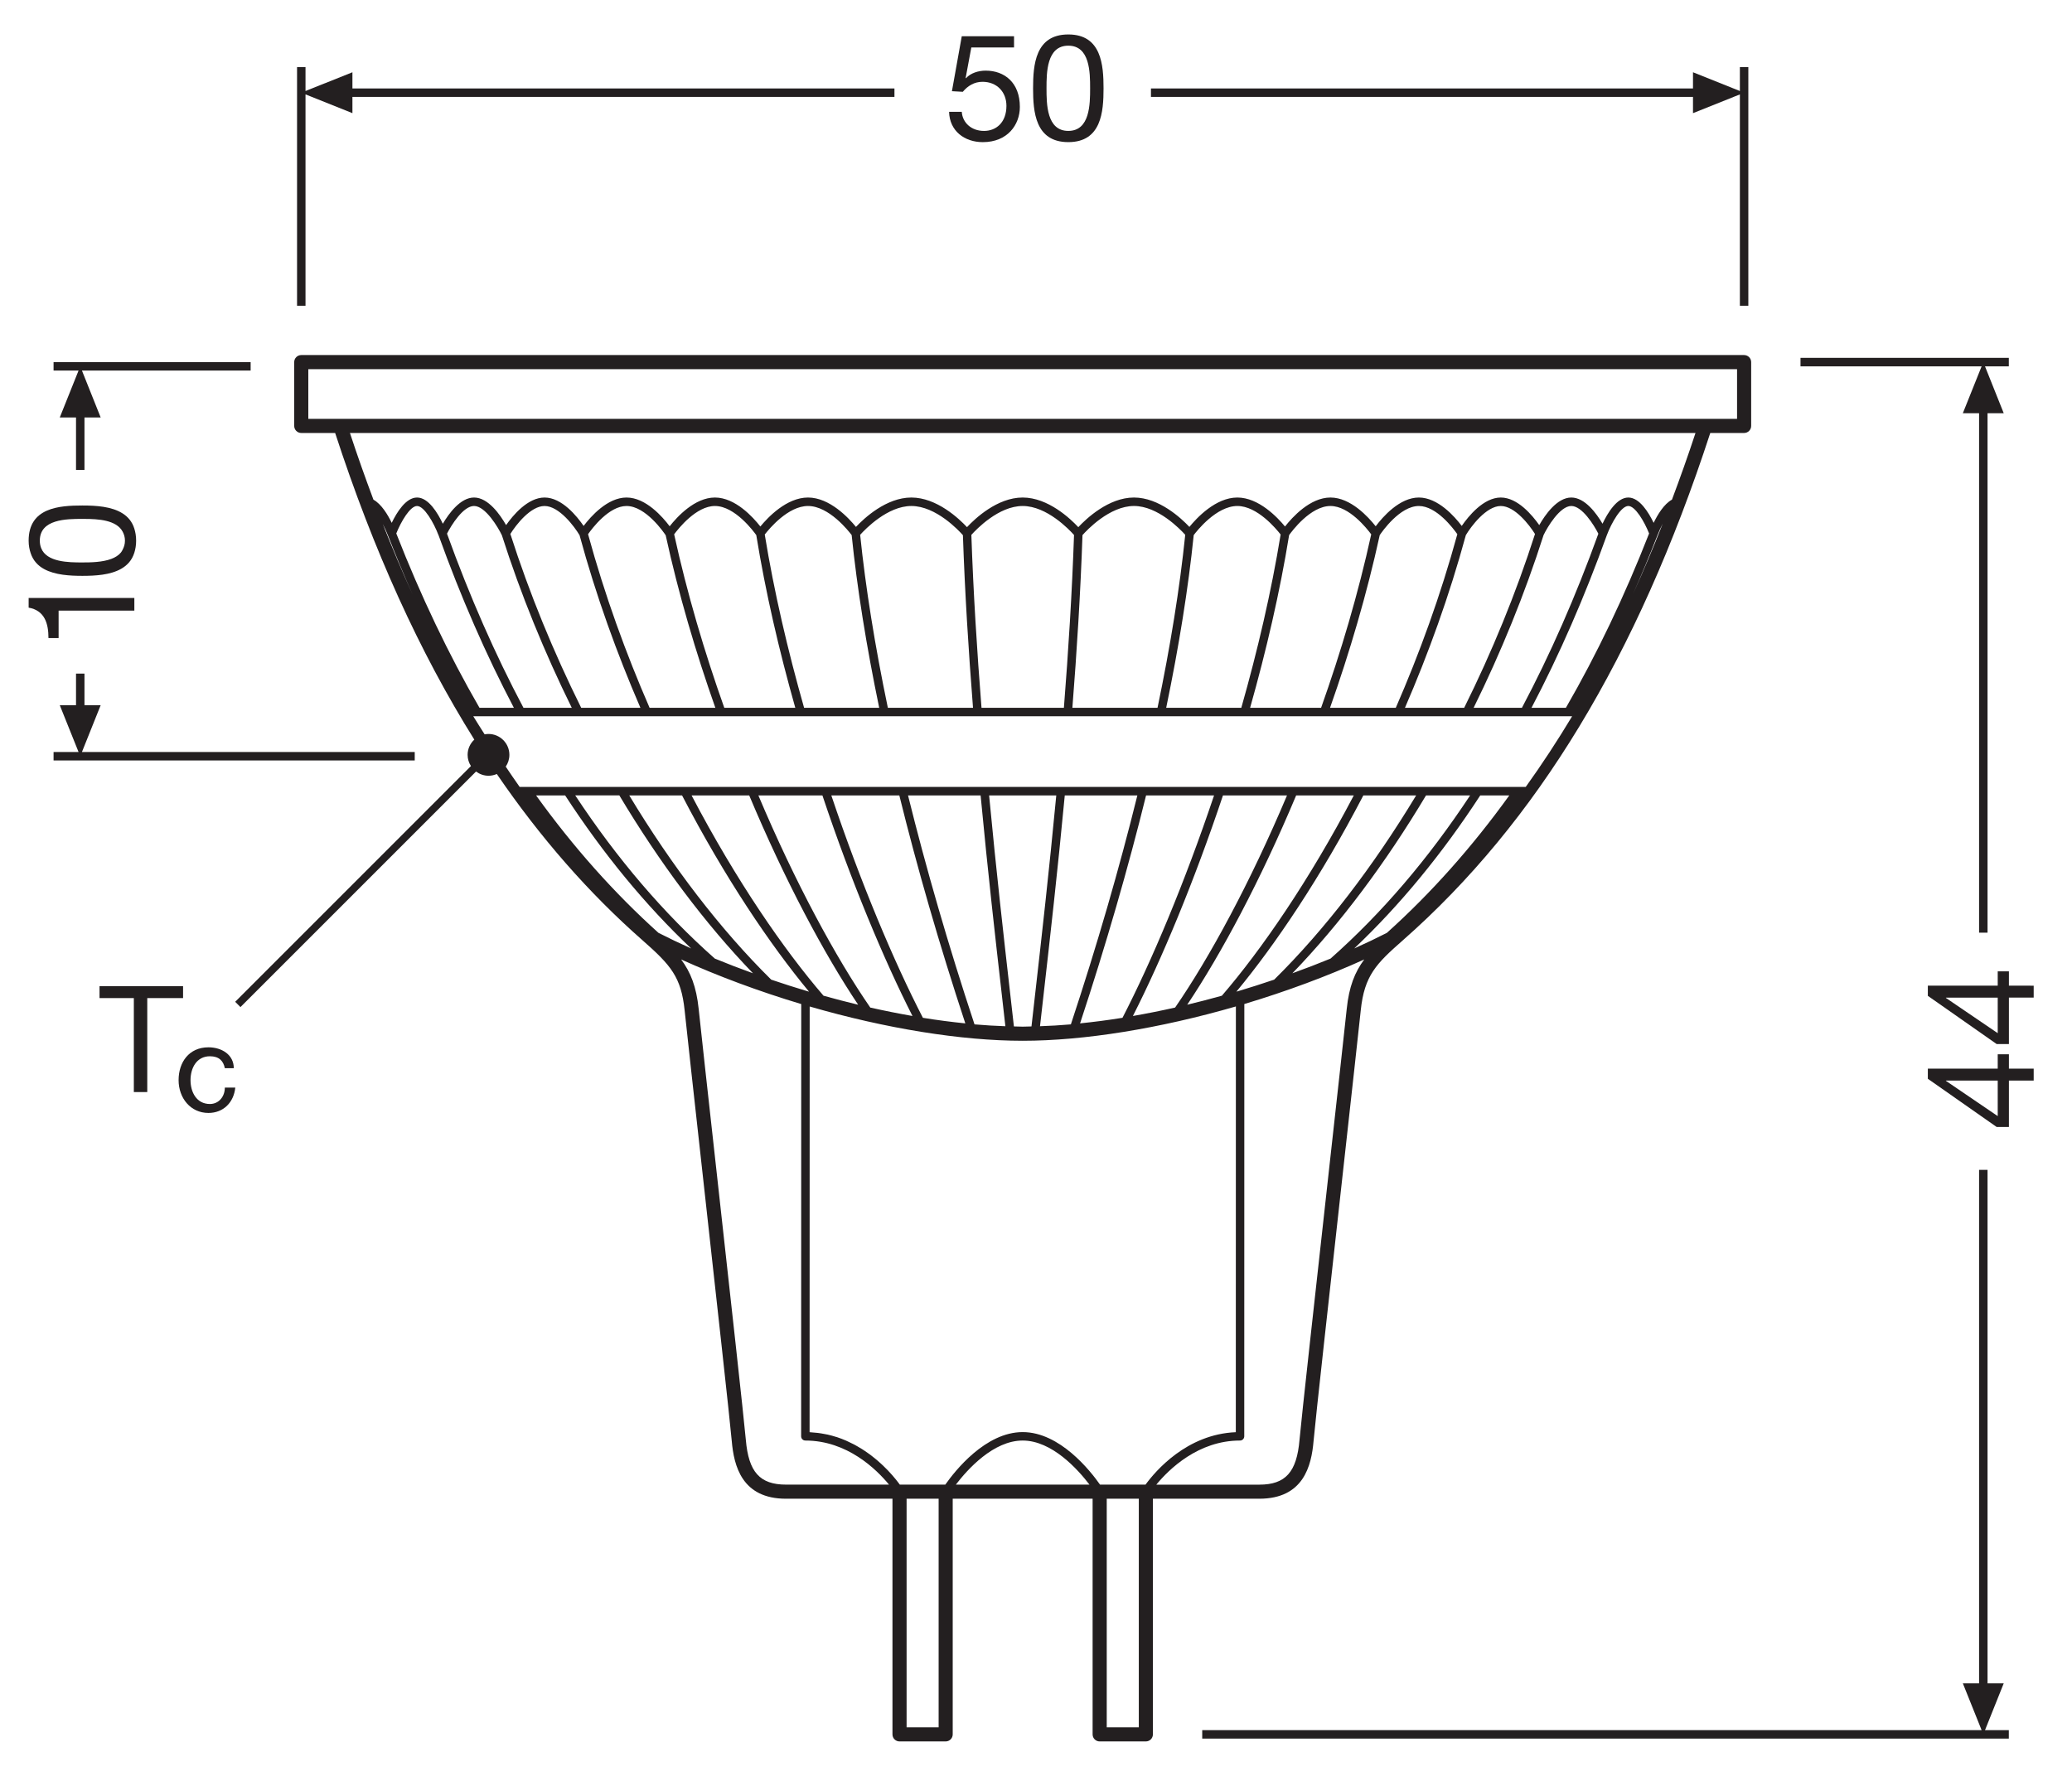 <?xml version="1.0" encoding="utf-8"?>
<!-- Generator: Adobe Illustrator 26.4.1, SVG Export Plug-In . SVG Version: 6.00 Build 0)  -->
<!DOCTYPE svg PUBLIC "-//W3C//DTD SVG 1.1//EN" "http://www.w3.org/Graphics/SVG/1.1/DTD/svg11.dtd">
<svg version="1.1"
	 id="svg2" xmlns:x="http://ns.adobe.com/Extensibility/1.0/" xmlns:i="http://ns.adobe.com/AdobeIllustrator/10.0/" xmlns:graph="http://ns.adobe.com/Graphs/1.0/" xmlns:cc="http://creativecommons.org/ns#" xmlns:rdf="http://www.w3.org/1999/02/22-rdf-syntax-ns#" xmlns:svg="http://www.w3.org/2000/svg" xmlns:dc="http://purl.org/dc/elements/1.1/"
	 xmlns="http://www.w3.org/2000/svg" xmlns:xlink="http://www.w3.org/1999/xlink" x="0px" y="0px"
	 viewBox="0 0 138.898 119.055" style="enable-background:new 0 0 138.898 119.055;" xml:space="preserve">
<style type="text/css">
	.st0{fill:#231F20;}
</style>
<g>
	<polygon class="st0" points="131.58,27.703 132.669,27.703 132.669,62.527 133.236,62.527 133.236,27.703 
		134.322,27.703 133.066,24.56 134.663,24.56 134.663,23.992 120.698,23.992 120.698,24.56 
		132.839,24.56 	"/>
	<polygon class="st0" points="134.322,112.85 133.236,112.85 133.236,78.429 132.669,78.429 132.669,112.85 
		131.58,112.85 132.839,115.989 80.592,115.989 80.592,116.555 134.663,116.555 134.663,115.989 
		133.066,115.989 	"/>
	<polygon class="st0" points="20.48,6.327 23.625,7.586 23.625,6.498 59.96,6.498 59.96,5.93 
		23.625,5.93 23.625,4.844 20.48,6.101 20.48,4.502 19.913,4.502 19.913,20.497 20.48,20.497 	"/>
	<polygon class="st0" points="113.491,7.586 116.634,6.328 116.634,20.497 117.201,20.497 117.201,4.502 
		116.634,4.502 116.634,6.101 113.491,4.844 113.491,5.93 77.155,5.93 77.155,6.498 113.491,6.498 	
		"/>
	<path class="st0" d="M88.056,96.606c0.114-1.312,1.146-10.61,1.975-18.082
		c0.558-5.031,1.051-9.476,1.188-10.789c0.242-2.338,1.039-3.129,2.82-4.695
		c8.985-7.906,15.727-19.037,20.61-34.013h2.269c0.261,0,0.473-0.212,0.473-0.473v-4.278
		c0-0.261-0.212-0.473-0.473-0.473H20.195c-0.261,0-0.473,0.212-0.473,0.473v4.278
		c0,0.261,0.212,0.473,0.473,0.473h2.272c2.572,7.893,5.667,14.708,9.329,20.556
		c-0.275,0.256-0.449,0.617-0.449,1.022c0,0.278,0.083,0.535,0.223,0.752L15.766,67.161l0.354,0.354
		l15.792-15.792c0.234,0.175,0.521,0.283,0.835,0.283c0.198,0,0.386-0.042,0.557-0.117
		c2.913,4.262,6.157,7.973,9.771,11.151c1.901,1.673,2.587,2.458,2.82,4.695
		c0.138,1.336,0.646,5.918,1.216,11.06c0.858,7.741,1.831,16.516,1.943,17.811
		c0.143,1.661,0.675,3.869,3.637,3.869h7.136v15.798c0,0.261,0.212,0.473,0.473,0.473h3.093
		c0.261,0,0.473-0.212,0.473-0.473v-15.798h9.378v15.798c0,0.261,0.212,0.473,0.473,0.473h3.096
		c0.261,0,0.473-0.212,0.473-0.473v-15.798h7.134C87.385,100.474,87.915,98.266,88.056,96.606z
		 M92.971,62.539c-0.694,0.354-1.424,0.703-2.188,1.045c3.074-2.911,5.892-6.339,8.447-10.26h1.948
		C98.675,56.797,95.936,59.873,92.971,62.539z M42.182,53.324h3.54
		c2.852,5.489,5.91,10.019,8.511,13.157c-0.035-0.01-0.069-0.019-0.104-0.029
		c-0.818-0.243-1.628-0.504-2.43-0.776C48.292,62.315,45.05,58.078,42.182,53.324z M50.476,65.248
		c-0.874-0.315-1.729-0.644-2.558-0.985c-3.426-3.03-6.549-6.686-9.356-10.939h2.956
		C44.225,57.852,47.269,61.927,50.476,65.248z M46.36,53.324h3.864
		c2.391,5.7,5.018,10.62,7.303,14.033c-0.77-0.184-1.544-0.387-2.322-0.604
		C52.557,63.68,49.352,59.036,46.36,53.324z M50.838,53.324h4.293
		c1.932,5.776,4.11,10.992,6.037,14.788c-0.929-0.163-1.872-0.35-2.828-0.565
		C56.025,64.191,53.31,59.18,50.838,53.324z M55.728,53.324h4.559
		c1.198,4.854,2.673,9.972,4.424,15.284c-0.924-0.095-1.871-0.216-2.844-0.374
		C59.923,64.47,57.7,59.192,55.728,53.324z M60.87,53.324h4.866
		c0.48,5.094,1.004,9.703,1.401,13.184c0.095,0.838,0.181,1.59,0.259,2.29
		c-0.672-0.024-1.357-0.061-2.069-0.124C63.562,63.338,62.077,58.198,60.87,53.324z M66.306,53.324
		h4.502c-0.479,5.067-1,9.654-1.394,13.12c-0.099,0.868-0.187,1.648-0.268,2.368
		c-0.195,0.004-0.398,0.015-0.589,0.015c-0.191,0-0.394-0.011-0.589-0.015
		c-0.08-0.72-0.169-1.5-0.268-2.367C67.306,62.978,66.784,58.392,66.306,53.324z M69.977,66.507
		c0.396-3.481,0.92-8.09,1.401-13.183h4.866c-1.207,4.875-2.691,10.014-4.457,15.35
		c-0.712,0.063-1.397,0.1-2.069,0.124C69.796,68.098,69.882,67.345,69.977,66.507z M76.828,53.324
		h4.558c-1.972,5.867-4.196,11.146-6.139,14.909c-0.973,0.158-1.92,0.279-2.844,0.374
		C74.155,63.297,75.63,58.178,76.828,53.324z M81.983,53.324h4.293
		c-2.471,5.855-5.186,10.866-7.501,14.222c-0.957,0.216-1.901,0.403-2.83,0.566
		C77.873,64.316,80.051,59.1,81.983,53.324z M86.889,53.324h3.864
		c-2.992,5.712-6.196,10.355-8.844,13.429c-0.778,0.217-1.552,0.419-2.322,0.603
		C81.872,63.942,84.499,59.023,86.889,53.324z M91.393,53.324h3.54
		c-2.869,4.754-6.11,8.991-9.518,12.352c-0.798,0.27-1.604,0.53-2.417,0.772
		c-0.039,0.011-0.077,0.021-0.115,0.032C85.483,63.342,88.54,58.812,91.393,53.324z M95.595,53.324
		h2.956c-2.806,4.254-5.93,7.909-9.356,10.939c-0.829,0.341-1.684,0.67-2.558,0.985
		C89.845,61.927,92.889,57.852,95.595,53.324z M109.474,39.811c0.567-1.28,1.114-2.589,1.638-3.932
		c0-0,0-0,0-0c0.002-0.005,0.004-0.009,0.005-0.014
		c0-0-0-0.001,0-0.001c0-0.001,0.002-0.001,0.002-0.003
		c0.089-0.236,0.209-0.499,0.343-0.755C110.826,36.727,110.164,38.296,109.474,39.811z M29.965,35.777
		c0.291-0.575,1.089-1.856,1.813-1.856c0.766,0,1.625,1.453,1.865,1.962
		c0,0,0.001,0,0.001,0.001c1.263,3.956,2.855,7.854,4.685,11.566h-3.239
		C33.199,43.883,31.487,39.993,29.965,35.777z M34.448,47.451h-2.305
		c-2.066-3.574-3.929-7.474-5.578-11.689c0.318-0.797,0.929-1.84,1.392-1.84
		c0.482,0,1.127,1.135,1.432,1.941c0.001,0.003,0.005,0.004,0.006,0.008
		C30.897,40.045,32.586,43.904,34.448,47.451z M34.212,35.797c0.376-0.607,1.355-1.875,2.293-1.875
		c0.981-0,2.011,1.392,2.346,1.959c1.111,4.084,2.521,7.965,4.08,11.57h-3.97
		C37.105,43.716,35.492,39.787,34.212,35.797z M39.421,35.812c0.284-0.405,1.404-1.89,2.578-1.89
		c1.293-0,2.511,1.789,2.626,1.962c0.86,3.941,2.015,7.849,3.329,11.567h-4.408
		C41.969,43.831,40.545,39.925,39.421,35.812z M45.192,35.821c0.297-0.402,1.485-1.899,2.734-1.899
		c1.344,0,2.605,1.718,2.772,1.953c0.617,3.813,1.531,7.746,2.615,11.575h-4.76
		C47.226,43.718,46.061,39.786,45.192,35.821z M51.266,35.835c0.305-0.394,1.567-1.913,2.899-1.913
		c1.406-0,2.724,1.68,2.927,1.95c0.364,3.558,0.987,7.442,1.846,11.578h-5.035
		C52.811,43.61,51.888,39.663,51.266,35.835z M57.661,35.854c0.349-0.388,1.84-1.932,3.433-1.932
		c1.652-0,3.184,1.648,3.456,1.956c0.13,3.836,0.377,7.766,0.677,11.572h-5.709
		C58.654,43.307,58.027,39.415,57.661,35.854z M65.116,35.859c0.333-0.372,1.828-1.937,3.44-1.937
		c1.62,0,3.126,1.588,3.442,1.943c-0.131,3.84-0.378,7.775-0.679,11.586h-5.523
		C65.494,43.637,65.247,39.7,65.116,35.859z M72.565,35.874c0.286-0.323,1.812-1.953,3.453-1.953
		c1.593,0,3.085,1.544,3.435,1.932c-0.366,3.562-0.993,7.453-1.857,11.597h-5.708
		C72.188,43.643,72.434,39.711,72.565,35.874z M80.022,35.873c0.201-0.268,1.518-1.951,2.925-1.951
		c1.331,0,2.594,1.518,2.901,1.912c-0.622,3.828-1.544,7.776-2.636,11.616h-5.035
		C79.035,43.315,79.658,39.431,80.022,35.873z M86.417,35.873c0.172-0.243,1.431-1.951,2.772-1.951
		c1.247,0,2.437,1.501,2.732,1.901c-0.868,3.965-2.034,7.896-3.36,11.628h-4.759
		C84.885,43.62,85.8,39.687,86.417,35.873z M92.491,35.876c0.138-0.206,1.341-1.954,2.624-1.954
		c1.174,0,2.295,1.487,2.578,1.891c-1.124,4.112-2.548,8.019-4.125,11.637h-4.408
		C90.474,43.731,91.63,39.82,92.491,35.876z M98.264,35.876c0.337-0.568,1.366-1.954,2.342-1.954
		c0.938,0,1.919,1.271,2.294,1.877c-1.279,3.99-2.892,7.918-4.748,11.652h-3.97
		C95.743,43.844,97.153,39.962,98.264,35.876z M103.475,35.871c0.245-0.518,1.096-1.95,1.859-1.95
		c0.725,0,1.524,1.286,1.813,1.859c-1.521,4.215-3.233,8.104-5.123,11.67h-3.238
		C100.618,43.734,102.211,39.832,103.475,35.871z M107.721,35.864c0-0.001,0.001-0.001,0.001-0.002
		c0.303-0.806,0.948-1.941,1.433-1.941c0.464,0,1.076,1.045,1.393,1.843
		c-1.649,4.215-3.511,8.113-5.577,11.686h-2.305C104.53,43.902,106.219,40.041,107.721,35.864z
		 M20.668,28.081v-3.332h0h95.777v3.332h-2.136H22.806H20.668z M25.035,33.499
		c-0.544-1.453-1.073-2.937-1.577-4.473h90.201c-0.504,1.534-1.033,3.017-1.578,4.47
		c-0.534,0.293-0.964,1.007-1.228,1.555c-0.339-0.702-0.948-1.697-1.699-1.697
		c-0.771,0-1.396,1.053-1.728,1.756c-0.402-0.683-1.175-1.756-2.093-1.756
		c-0.958,0-1.765,1.176-2.148,1.85c-0.46-0.655-1.45-1.85-2.579-1.85
		c-1.162,0-2.177,1.265-2.617,1.904c-0.479-0.633-1.599-1.904-2.875-1.904
		c-1.296,0-2.427,1.305-2.894,1.928c-0.488-0.619-1.676-1.928-3.032-1.928
		c-1.371,0-2.567,1.331-3.047,1.943c-0.501-0.608-1.759-1.943-3.195-1.943
		c-1.457,0-2.731,1.377-3.214,1.97c-0.547-0.58-2.029-1.97-3.715-1.97
		c-1.703,0-3.199,1.418-3.732,1.987c-0.532-0.569-2.025-1.987-3.73-1.987
		c-1.704,0-3.198,1.416-3.731,1.986c-0.534-0.569-2.028-1.986-3.731-1.986
		c-1.686,0-3.167,1.39-3.713,1.97c-0.483-0.593-1.757-1.97-3.215-1.97
		c-1.437,0-2.694,1.335-3.194,1.943c-0.479-0.612-1.676-1.943-3.046-1.943
		c-1.358,0-2.547,1.309-3.034,1.928c-0.467-0.623-1.597-1.928-2.892-1.928
		c-1.277,0-2.396,1.27-2.876,1.904c-0.44-0.64-1.454-1.904-2.618-1.904
		c-1.129,0-2.12,1.194-2.579,1.849c-0.383-0.673-1.189-1.849-2.147-1.849
		c-0.916,0-1.692,1.075-2.094,1.758c-0.332-0.704-0.957-1.758-1.727-1.758
		c-0.751,0-1.36,0.996-1.699,1.698C25.996,34.505,25.567,33.794,25.035,33.499z M25.659,35.126
		c0.131,0.25,0.247,0.506,0.334,0.737c0.001,0.001,0.002,0.002,0.003,0.003
		c0.001,0.003,0.003,0.007,0.004,0.01c0.001,0.002,0.001,0.003,0.002,0.005
		c0.525,1.345,1.073,2.655,1.641,3.937C26.955,38.306,26.294,36.741,25.659,35.126z M35.065,52.757
		h-0.225h-0.003c-0.317-0.441-0.624-0.906-0.935-1.362c0.154-0.225,0.245-0.497,0.245-0.79
		c0-0.773-0.627-1.4-1.4-1.4c-0.089,0-0.175,0.01-0.259,0.026
		c-0.254-0.405-0.514-0.8-0.762-1.213h0.088h0.121h0.541h2.275h0.642h3.219h0.633h3.929h0.616
		h4.364h0.604h4.722h0.59h4.994h0.58h5.628h0.569h5.434h0.569h5.628h0.581h4.994h0.59h4.721
		h0.604h4.364h0.617h3.929h0.633h3.218h0.642h2.275h0.539h0.122h0.088
		c-0.993,1.653-2.039,3.245-3.112,4.739h-0.002h-0.227h-0.461H99.604h-0.679h-2.989H95.278h-3.587
		h-0.639H87.129h-0.614h-4.343h-0.597h-4.606h-0.584h-4.953h-0.569h-4.61h-0.57h-4.953h-0.584h-4.606
		h-0.597h-4.344h-0.614h-3.923h-0.639h-3.587h-0.658h-2.989h-0.679h-1.982H35.065z M44.142,62.539
		c-2.964-2.666-5.704-5.742-8.206-9.215h1.948c2.555,3.921,5.374,7.349,8.448,10.261
		C45.568,63.243,44.837,62.893,44.142,62.539z M52.692,99.529c-1.754,0-2.51-0.842-2.695-3.005
		c-0.113-1.307-1.086-10.087-1.945-17.834c-0.57-5.139-1.078-9.717-1.216-11.053
		c-0.156-1.502-0.544-2.466-1.176-3.316c2.448,1.111,5.22,2.143,8.051,2.991l-0.006,28.979
		c0,0.075,0.03,0.148,0.083,0.2c0.053,0.054,0.125,0.083,0.201,0.083
		c2.805,0,4.764,1.931,5.607,2.955H52.692z M62.922,115.799h-2.148v-15.325h2.148V115.799z
		 M64.077,99.529c0.783-1.025,2.518-2.955,4.479-2.955c1.961,0,3.695,1.931,4.478,2.955H64.077z
		 M76.341,115.799h-2.15v-15.325h2.15V115.799z M76.792,99.529h-3.051
		c-0.651-0.928-2.694-3.521-5.185-3.521c-2.492,0-4.535,2.593-5.186,3.521h-3.05
		c-0.006-0.009-0.014-0.019-0.021-0.028c-0.021-0.029-0.043-0.058-0.067-0.09
		c-0.035-0.046-0.076-0.098-0.117-0.15c-0.025-0.031-0.048-0.062-0.075-0.095
		c-0.054-0.066-0.114-0.137-0.176-0.209c-0.021-0.025-0.04-0.047-0.062-0.073
		c-0.085-0.097-0.179-0.199-0.278-0.304c-0.029-0.03-0.062-0.062-0.092-0.092
		c-0.074-0.076-0.15-0.153-0.232-0.231c-0.043-0.041-0.09-0.083-0.135-0.125
		c-0.075-0.069-0.151-0.138-0.232-0.208c-0.053-0.045-0.108-0.091-0.163-0.136
		c-0.08-0.066-0.162-0.131-0.247-0.197c-0.06-0.046-0.122-0.092-0.185-0.137
		c-0.088-0.064-0.179-0.127-0.272-0.189c-0.065-0.044-0.131-0.087-0.199-0.13
		c-0.099-0.062-0.202-0.122-0.306-0.181c-0.068-0.039-0.135-0.078-0.205-0.115
		c-0.119-0.063-0.244-0.122-0.37-0.18c-0.06-0.028-0.118-0.058-0.179-0.084
		c-0.19-0.082-0.385-0.158-0.588-0.225c-0.023-0.008-0.049-0.013-0.072-0.02
		c-0.18-0.057-0.365-0.109-0.555-0.152c-0.073-0.017-0.149-0.028-0.223-0.042
		c-0.146-0.028-0.293-0.055-0.444-0.073c-0.089-0.011-0.18-0.017-0.271-0.024
		c-0.094-0.008-0.185-0.021-0.282-0.025l0.006-28.538c5.106,1.479,10.162,2.297,14.279,2.297
		c4.118,0,9.178-0.82,14.292-2.301l-0.005,28.542C79.551,96.148,77.451,98.626,76.792,99.529z
		 M77.516,99.529c0.844-1.025,2.804-2.955,5.607-2.955h0.004c0.156,0,0.283-0.127,0.283-0.283
		l0.005-28.982c2.825-0.846,5.593-1.877,8.039-2.987c-0.632,0.851-1.02,1.815-1.175,3.317
		c-0.137,1.312-0.63,5.755-1.188,10.783c-0.872,7.865-1.86,16.781-1.977,18.105
		c-0.184,2.162-0.938,3.004-2.694,3.004H77.516z"/>
	<path class="st0" d="M134.669,71.64v-0.961h-0.75v0.961h-4.685v0.681l4.615,3.233h0.82V72.442h1.661
		v-0.801h-0H134.669z M133.919,74.824l-3.474-2.364V72.442h3.474V74.824z"/>
	<path class="st0" d="M134.669,66.08v-0.961h-0.75v0.961h-4.685v0.681l4.615,3.233h0.82v-3.114h1.661
		v-0.8H134.669z M133.919,69.264l-3.474-2.363v-0.02h3.474V69.264z"/>
	<path class="st0" d="M65.965,8.777c-0.852,0-1.441-0.55-1.492-1.281h-0.85
		c0.03,1.281,1.031,2.033,2.261,2.033c1.652,0,2.483-1.161,2.483-2.362
		c0-1.632-1.031-2.432-2.293-2.432c-0.479,0-1.01,0.16-1.32,0.51l-0.021-0.02l0.38-2.042h2.864
		V2.431h-3.504l-0.66,3.683l0.73,0.04c0.331-0.4,0.771-0.67,1.322-0.67
		c0.961,0,1.602,0.681,1.602,1.612C67.466,8.216,66.776,8.777,65.965,8.777z"/>
	<path class="st0" d="M71.615,9.528c2.222,0,2.362-2.042,2.362-3.604c0-1.562-0.14-3.614-2.362-3.614
		c-2.223,0-2.362,2.052-2.362,3.614C69.253,7.486,69.392,9.528,71.615,9.528z M71.615,3.062
		c1.452,0,1.462,1.802,1.462,2.852c0,1.062-0.01,2.862-1.462,2.862c-1.452,0-1.461-1.801-1.461-2.862
		C70.154,4.864,70.163,3.062,71.615,3.062z"/>
	<polygon class="st0" points="4.007,27.987 5.096,27.987 5.096,31.506 5.663,31.506 5.663,27.987 
		6.749,27.987 5.493,24.843 16.802,24.843 16.802,24.276 3.591,24.276 3.591,24.843 5.266,24.843 	"/>
	<polygon class="st0" points="27.802,50.414 5.493,50.414 6.749,47.276 5.663,47.276 5.663,45.159 
		5.096,45.159 5.096,47.276 4.007,47.276 5.266,50.414 3.591,50.414 3.591,50.981 27.802,50.981 	"/>
	<path class="st0" d="M3.929,40.937h5.077v-0.849H1.92v0.649c1.079,0.189,1.329,1.069,1.329,2.039h0.68
		V40.937z"/>
	<path class="st0" d="M2.961,38.152c0.73,0.398,1.716,0.453,2.566,0.453
		c0.861,0,1.858-0.056,2.588-0.468c0.407-0.23,0.731-0.569,0.891-1.086
		c0.073-0.234,0.12-0.495,0.12-0.804s-0.047-0.571-0.12-0.804
		c-0.145-0.469-0.425-0.791-0.78-1.019c-0.736-0.474-1.793-0.535-2.699-0.535
		c-1.559,0-3.607,0.14-3.607,2.358c0,0.326,0.055,0.596,0.136,0.838
		C2.224,37.592,2.55,37.928,2.961,38.152z M5.517,34.787c0.052,0,0.112,0.001,0.167,0.001
		c0.885,0.003,2.129,0.067,2.542,0.863c0.087,0.167,0.15,0.355,0.15,0.595
		c0,0.239-0.063,0.427-0.15,0.595c-0.036,0.07-0.072,0.14-0.12,0.199
		c-0.161,0.195-0.384,0.33-0.64,0.427c-0.602,0.228-1.379,0.239-1.949,0.239
		c-0.912-0-2.389-0.01-2.759-0.964c-0.056-0.143-0.089-0.306-0.089-0.495
		C2.669,34.797,4.469,34.787,5.517,34.787z"/>
	<polygon class="st0" points="12.272,66.112 6.672,66.112 6.672,66.912 8.972,66.912 8.972,73.212 
		9.872,73.212 9.872,66.912 12.272,66.912 	"/>
	<path class="st0" d="M14.072,74.012c-0.9,0-1.3-0.8-1.3-1.6s0.4-1.6,1.3-1.6
		c0.6,0,0.9,0.3,1,0.8h0.6c0-0.9-0.8-1.4-1.7-1.4c-1.3,0-2,1-2,2.2
		s0.8,2.2,2,2.2c1,0,1.7-0.7,1.8-1.7h-0.7C15.072,73.512,14.672,74.012,14.072,74.012z
		"/>
</g>
</svg>
